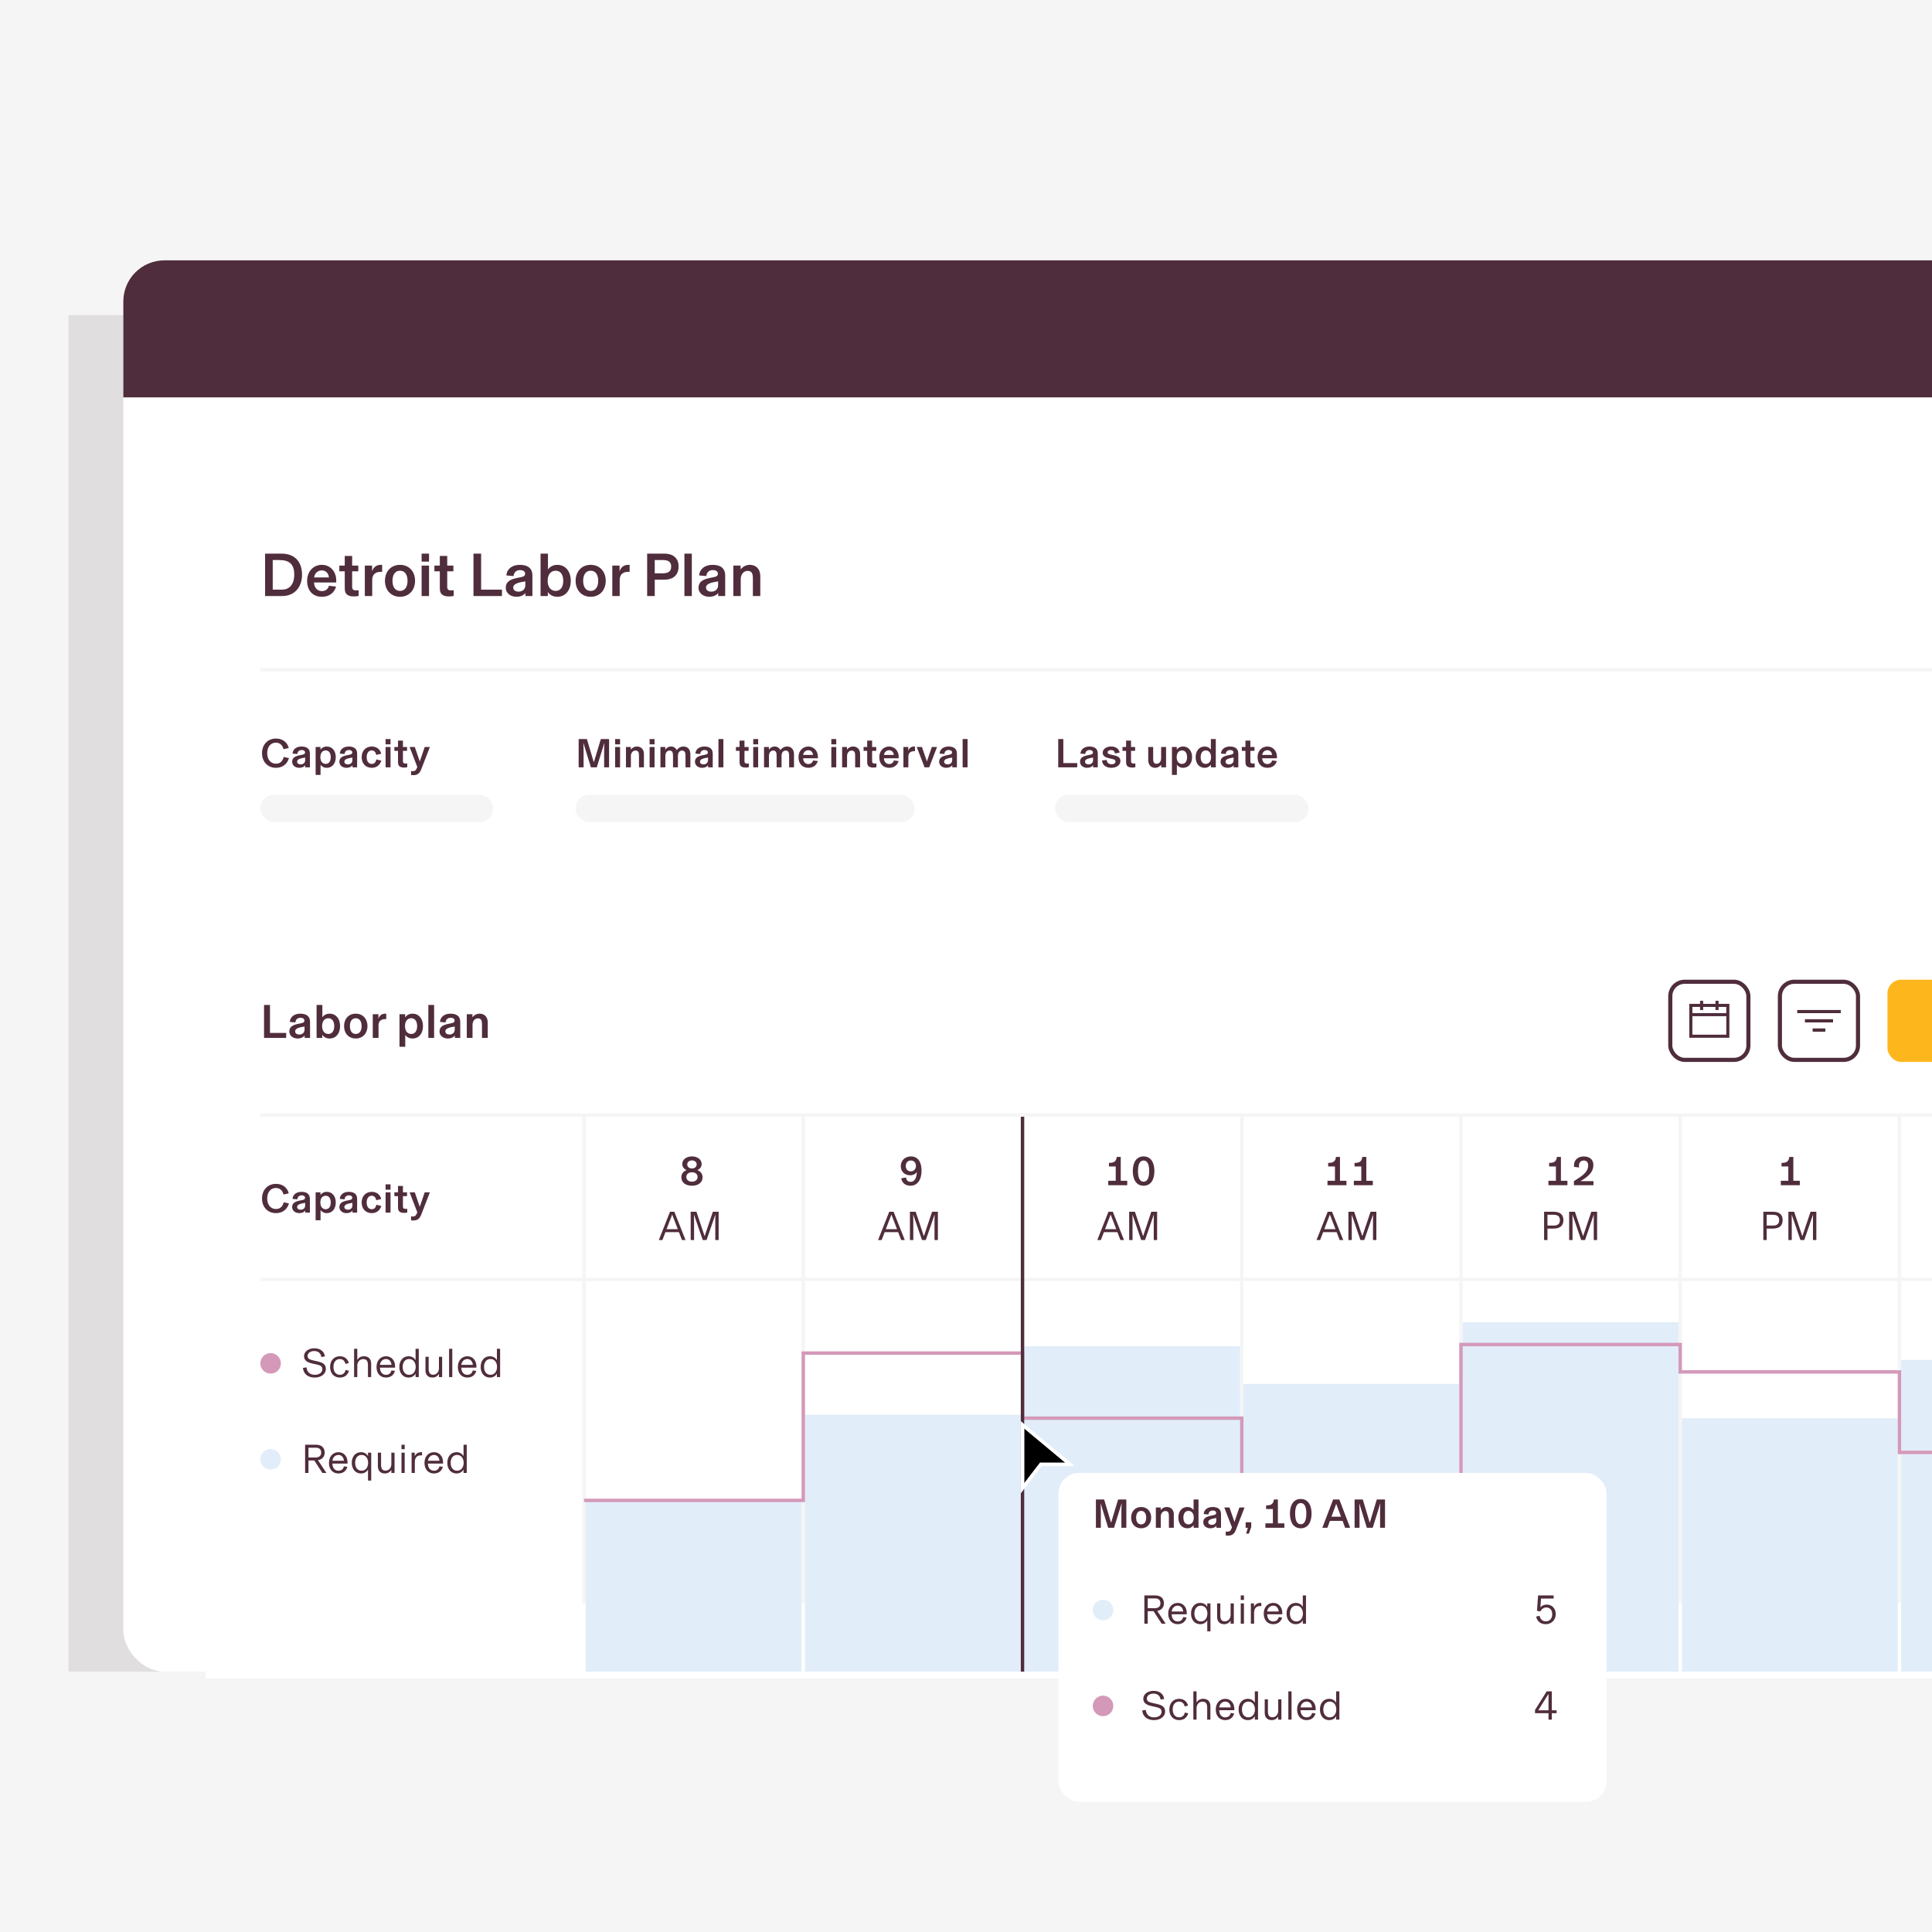 <?xml version="1.0" encoding="utf-8"?>
<svg xmlns="http://www.w3.org/2000/svg" width="564" height="564" viewBox="0 0 564 564" fill="none">
<g clip-path="url(#clip0_3255_65492)">
<rect width="564" height="564" fill="#F5F5F5"/>
<g clip-path="url(#clip1_3255_65492)">
<g opacity="0.5" filter="url(#filter0_f_3255_65492)">
<rect x="20" y="92" width="544" height="396" fill="#28161D" fill-opacity="0.2"/>
</g>
<rect x="36" y="76" width="528" height="412" rx="12" fill="white"/>
<path d="M36 88C36 81.373 41.373 76 48 76H580V116H36V88Z" fill="#502D3C"/>
<g filter="url(#filter1_d_3255_65492)">
<rect x="60" y="140" width="520" height="116" rx="8" fill="white"/>
</g>
<g filter="url(#filter2_d_3255_65492)">
<path d="M60 280C60 275.582 63.582 272 68 272H563C567.418 272 571 275.582 571 280V488H60V280Z" fill="white"/>
</g>
<rect x="551" y="286" width="24" height="24" rx="4" fill="#FDB71C"/>
<rect x="487.6" y="286.6" width="22.8" height="22.8" rx="4.2" stroke="#502D3C" stroke-width="1.2"/>
<path fill-rule="evenodd" clip-rule="evenodd" d="M497.198 293.05H500.798V292.15H501.698V293.05H504.848V302.95H493.148V293.05H496.298V292.15H497.198V293.05ZM496.298 293.95V294.85H497.198V293.95H500.798V294.85H501.698V293.95H503.948V295.75H494.048V293.95H496.298ZM494.048 296.65V302.05H503.948V296.65H494.048Z" fill="#502D3C"/>
<rect x="519.6" y="286.6" width="22.8" height="22.8" rx="4.2" stroke="#502D3C" stroke-width="1.2"/>
<path d="M537.303 295.75H524.703V294.85H537.303V295.75Z" fill="black"/>
<path d="M535.053 298.45H526.953V297.55H535.053V298.45Z" fill="black"/>
<path d="M529.203 301.15H532.803V300.25H529.203V301.15Z" fill="black"/>
<path d="M537.303 295.75H524.703V294.85H537.303V295.75Z" fill="#502D3C"/>
<path d="M535.053 298.45H526.953V297.55H535.053V298.45Z" fill="#502D3C"/>
<path d="M529.203 301.15H532.803V300.25H529.203V301.15Z" fill="#502D3C"/>
<path d="M201.999 346.144C200.199 346.144 198.903 345.232 198.903 343.72C198.903 342.4 199.755 341.848 200.403 341.596V341.584C199.947 341.38 199.167 340.816 199.167 339.844C199.167 338.452 200.427 337.588 201.999 337.588C203.559 337.588 204.831 338.452 204.831 339.844C204.831 340.816 204.051 341.38 203.595 341.584V341.596C204.243 341.848 205.095 342.4 205.095 343.72C205.095 345.232 203.811 346.144 201.999 346.144ZM201.999 341.104C202.827 341.104 203.379 340.6 203.379 339.904C203.379 339.268 202.827 338.752 201.999 338.752C201.183 338.752 200.619 339.268 200.619 339.904C200.619 340.6 201.183 341.104 201.999 341.104ZM201.999 344.968C202.947 344.968 203.643 344.428 203.643 343.588C203.643 342.808 203.055 342.22 201.999 342.22C200.943 342.22 200.355 342.808 200.355 343.588C200.355 344.428 201.051 344.968 201.999 344.968Z" fill="#502D3C"/>
<path d="M265.795 346.144C264.283 346.144 263.311 345.292 263.095 343.972L264.499 343.744C264.595 344.548 265.039 345.004 265.831 345.004C267.079 345.004 267.595 343.732 267.631 342.184L267.619 342.172C267.307 342.628 266.707 343.096 265.711 343.096C264.055 343.096 262.963 341.98 262.963 340.444C262.963 338.728 264.259 337.588 265.927 337.588C268.051 337.588 269.023 339.34 269.023 341.728C269.023 344.608 267.691 346.144 265.795 346.144ZM265.903 341.956C266.731 341.956 267.391 341.272 267.391 340.408C267.391 339.448 266.815 338.776 265.903 338.776C264.991 338.776 264.415 339.436 264.415 340.408C264.415 341.356 265.015 341.956 265.903 341.956Z" fill="#502D3C"/>
<path d="M327.174 337.744V344.704H329.07V346H323.526V344.704H325.71V340.516H323.73V339.472H323.85C325.206 339.472 325.83 339.016 325.986 337.84L325.998 337.744H327.174ZM333.845 346.144C331.637 346.144 330.689 344.224 330.689 341.86C330.689 339.508 331.637 337.588 333.845 337.588C336.053 337.588 337.001 339.508 337.001 341.86C337.001 344.224 336.053 346.144 333.845 346.144ZM333.845 344.968C335.021 344.968 335.477 343.696 335.477 341.86C335.477 340.024 335.021 338.776 333.845 338.776C332.669 338.776 332.213 340.024 332.213 341.86C332.213 343.696 332.669 344.968 333.845 344.968Z" fill="#502D3C"/>
<path d="M391.174 337.744V344.704H393.07V346H387.526V344.704H389.71V340.516H387.73V339.472H387.85C389.206 339.472 389.83 339.016 389.986 337.84L389.998 337.744H391.174ZM398.865 337.744V344.704H400.761V346H395.217V344.704H397.401V340.516H395.421V339.472H395.541C396.897 339.472 397.521 339.016 397.677 337.84L397.689 337.744H398.865Z" fill="#502D3C"/>
<path d="M455.674 337.744V344.704H457.57V346H452.026V344.704H454.21V340.516H452.23V339.472H452.35C453.706 339.472 454.33 339.016 454.486 337.84L454.498 337.744H455.674ZM465.177 346H459.465V344.8L460.665 344.032C462.381 342.928 463.629 341.848 463.629 340.192C463.629 339.304 463.185 338.788 462.321 338.788C461.505 338.788 460.929 339.328 460.929 340.336C460.929 340.516 460.941 340.672 460.965 340.828L459.513 340.636C459.501 340.492 459.489 340.348 459.489 340.18C459.489 338.572 460.713 337.6 462.333 337.6C464.037 337.6 465.153 338.476 465.153 340.108C465.153 342.064 463.761 343.312 462.141 344.332L461.397 344.8V344.812H465.177V346Z" fill="#502D3C"/>
<path d="M523.519 337.744V344.704H525.415V346H519.871V344.704H522.055V340.516H520.075V339.472H520.195C521.551 339.472 522.175 339.016 522.331 337.84L522.343 337.744H523.519Z" fill="#502D3C"/>
<path d="M200.127 362H199.083L198.195 359.696H194.259L193.371 362H192.327L195.591 353.744H196.863L200.127 362ZM197.871 358.832L196.227 354.572L194.583 358.832H197.871ZM205.7 360.872L208.1 353.744H209.792V362H208.808V356.3C208.808 355.556 208.832 354.728 208.832 354.608L208.82 354.596L206.264 362H205.148L202.604 354.596L202.592 354.608C202.592 354.728 202.616 355.556 202.616 356.3V362H201.632V353.744H203.312L205.7 360.872Z" fill="#502D3C"/>
<path d="M264.127 362H263.083L262.195 359.696H258.259L257.371 362H256.327L259.591 353.744H260.863L264.127 362ZM261.871 358.832L260.227 354.572L258.583 358.832H261.871ZM269.7 360.872L272.1 353.744H273.792V362H272.808V356.3C272.808 355.556 272.832 354.728 272.832 354.608L272.82 354.596L270.264 362H269.148L266.604 354.596L266.592 354.608C266.592 354.728 266.616 355.556 266.616 356.3V362H265.632V353.744H267.312L269.7 360.872Z" fill="#502D3C"/>
<path d="M328.127 362H327.083L326.195 359.696H322.259L321.371 362H320.327L323.591 353.744H324.863L328.127 362ZM325.871 358.832L324.227 354.572L322.583 358.832H325.871ZM333.7 360.872L336.1 353.744H337.792V362H336.808V356.3C336.808 355.556 336.832 354.728 336.832 354.608L336.82 354.596L334.264 362H333.148L330.604 354.596L330.592 354.608C330.592 354.728 330.616 355.556 330.616 356.3V362H329.632V353.744H331.312L333.7 360.872Z" fill="#502D3C"/>
<path d="M392.127 362H391.083L390.195 359.696H386.259L385.371 362H384.327L387.591 353.744H388.863L392.127 362ZM389.871 358.832L388.227 354.572L386.583 358.832H389.871ZM397.7 360.872L400.1 353.744H401.792V362H400.808V356.3C400.808 355.556 400.832 354.728 400.832 354.608L400.82 354.596L398.264 362H397.148L394.604 354.596L394.592 354.608C394.592 354.728 394.616 355.556 394.616 356.3V362H393.632V353.744H395.312L397.7 360.872Z" fill="#502D3C"/>
<path d="M450.759 353.744H453.579C455.307 353.744 456.399 354.488 456.399 356.156C456.399 357.98 455.223 358.652 453.519 358.652H451.743V362H450.759V353.744ZM451.743 357.776H453.567C454.839 357.776 455.379 357.212 455.379 356.18C455.379 355.112 454.779 354.62 453.483 354.62H451.743V357.776ZM462.144 360.872L464.544 353.744H466.236V362H465.252V356.3C465.252 355.556 465.276 354.728 465.276 354.608L465.264 354.596L462.708 362H461.592L459.048 354.596L459.036 354.608C459.036 354.728 459.06 355.556 459.06 356.3V362H458.076V353.744H459.756L462.144 360.872Z" fill="#502D3C"/>
<path d="M514.759 353.744H517.579C519.307 353.744 520.399 354.488 520.399 356.156C520.399 357.98 519.223 358.652 517.519 358.652H515.743V362H514.759V353.744ZM515.743 357.776H517.567C518.839 357.776 519.379 357.212 519.379 356.18C519.379 355.112 518.779 354.62 517.483 354.62H515.743V357.776ZM526.144 360.872L528.544 353.744H530.236V362H529.252V356.3C529.252 355.556 529.276 354.728 529.276 354.608L529.264 354.596L526.708 362H525.592L523.048 354.596L523.036 354.608C523.036 354.728 523.06 355.556 523.06 356.3V362H522.076V353.744H523.756L526.144 360.872Z" fill="#502D3C"/>
<line x1="76" y1="195.5" x2="577" y2="195.5" stroke="#F5F5F5"/>
<path d="M82.354 174H77.386V161.616H82.156C86.116 161.616 88.168 164.046 88.168 167.772C88.168 171.372 86.026 174 82.354 174ZM79.618 172.128H82.282C84.82 172.128 85.9 170.22 85.9 167.772C85.9 164.694 84.496 163.488 81.49 163.488H79.618V172.128ZM98.154 169.41V170.04H91.674C91.746 171.552 92.61 172.56 93.978 172.56C95.094 172.56 95.814 171.894 96.03 170.994L98.1 171.246C97.704 172.722 96.444 174.216 93.96 174.216C91.35 174.216 89.658 172.434 89.658 169.572C89.658 166.8 91.494 164.892 93.978 164.892C96.372 164.892 98.154 166.818 98.154 169.41ZM91.71 168.564H96.012C95.94 167.484 95.202 166.512 93.96 166.512C92.682 166.512 91.836 167.448 91.71 168.564ZM103.27 174.108C102.046 174.108 101.164 173.748 100.822 172.884C100.678 172.524 100.642 172.074 100.642 171.552V166.782H99.058V165.108H100.642V162.3H102.802V165.108H104.602V166.782H102.802V171.372C102.802 172.11 103.234 172.362 103.936 172.362C104.242 172.362 104.422 172.344 104.692 172.308V173.964C104.188 174.072 103.756 174.108 103.27 174.108ZM111.126 164.892C111.27 164.892 111.396 164.892 111.558 164.91V166.944C111.378 166.926 111.306 166.926 111.18 166.926C109.596 166.926 108.66 167.718 108.66 169.284V174H106.5V165.108H108.624V166.818C108.912 165.774 109.758 164.892 111.126 164.892ZM116.773 174.216C114.181 174.216 112.381 172.326 112.381 169.554C112.381 166.782 114.181 164.892 116.773 164.892C119.365 164.892 121.165 166.782 121.165 169.554C121.165 172.326 119.365 174.216 116.773 174.216ZM116.773 172.506C118.285 172.506 118.969 171.21 118.969 169.554C118.969 167.898 118.285 166.602 116.773 166.602C115.261 166.602 114.577 167.898 114.577 169.554C114.577 171.21 115.261 172.506 116.773 172.506ZM125.244 163.956H123.084V161.616H125.244V163.956ZM125.244 174H123.084V165.108H125.244V174ZM131.024 174.108C129.8 174.108 128.918 173.748 128.576 172.884C128.432 172.524 128.396 172.074 128.396 171.552V166.782H126.812V165.108H128.396V162.3H130.556V165.108H132.356V166.782H130.556V171.372C130.556 172.11 130.988 172.362 131.69 172.362C131.996 172.362 132.176 172.344 132.446 172.308V173.964C131.942 174.072 131.51 174.108 131.024 174.108ZM146.536 174H138.22V161.616H140.452V172.128H146.536V174ZM150.777 174.216C149.121 174.216 147.645 173.244 147.645 171.552C147.645 169.896 148.851 169.158 150.831 168.744L152.055 168.492C152.847 168.33 153.297 168.132 153.297 167.448C153.297 166.872 152.775 166.422 151.821 166.422C150.705 166.422 149.985 167.124 149.931 168.168L147.825 167.988C147.933 166.17 149.427 164.892 151.749 164.892C154.035 164.892 155.421 165.864 155.421 167.988V174H153.387V173.118H153.369C152.955 173.712 152.019 174.216 150.777 174.216ZM151.371 172.722C152.505 172.722 153.351 172.02 153.351 170.868V169.716C152.289 169.878 151.461 170.058 150.903 170.292C150.255 170.562 149.823 170.922 149.823 171.516C149.823 172.29 150.489 172.722 151.371 172.722ZM162.681 174.216C161.241 174.216 160.359 173.46 159.927 172.83V174H157.803V161.616H159.963V166.224C160.413 165.612 161.295 164.892 162.681 164.892C165.111 164.892 166.623 166.836 166.623 169.554C166.623 172.272 165.111 174.216 162.681 174.216ZM162.213 172.506C163.653 172.506 164.427 171.318 164.427 169.554C164.427 167.79 163.653 166.602 162.213 166.602C160.809 166.602 159.873 167.718 159.873 169.554C159.873 171.39 160.809 172.506 162.213 172.506ZM172.435 174.216C169.843 174.216 168.043 172.326 168.043 169.554C168.043 166.782 169.843 164.892 172.435 164.892C175.027 164.892 176.827 166.782 176.827 169.554C176.827 172.326 175.027 174.216 172.435 174.216ZM172.435 172.506C173.947 172.506 174.631 171.21 174.631 169.554C174.631 167.898 173.947 166.602 172.435 166.602C170.923 166.602 170.239 167.898 170.239 169.554C170.239 171.21 170.923 172.506 172.435 172.506ZM183.372 164.892C183.516 164.892 183.642 164.892 183.804 164.91V166.944C183.624 166.926 183.552 166.926 183.426 166.926C181.842 166.926 180.906 167.718 180.906 169.284V174H178.746V165.108H180.87V166.818C181.158 165.774 182.004 164.892 183.372 164.892ZM188.921 161.616H193.961C196.355 161.616 198.101 162.84 198.101 165.324C198.101 168.006 196.427 169.23 193.835 169.23H191.135V174H188.921V161.616ZM191.135 167.358H193.529C195.005 167.358 195.941 166.854 195.941 165.378C195.941 163.812 194.789 163.488 193.439 163.488H191.135V167.358ZM201.959 174H199.799V161.616H201.959V174ZM207.055 174.216C205.399 174.216 203.923 173.244 203.923 171.552C203.923 169.896 205.129 169.158 207.109 168.744L208.333 168.492C209.125 168.33 209.575 168.132 209.575 167.448C209.575 166.872 209.053 166.422 208.099 166.422C206.983 166.422 206.263 167.124 206.209 168.168L204.103 167.988C204.211 166.17 205.705 164.892 208.027 164.892C210.313 164.892 211.699 165.864 211.699 167.988V174H209.665V173.118H209.647C209.233 173.712 208.297 174.216 207.055 174.216ZM207.649 172.722C208.783 172.722 209.629 172.02 209.629 170.868V169.716C208.567 169.878 207.739 170.058 207.181 170.292C206.533 170.562 206.101 170.922 206.101 171.516C206.101 172.29 206.767 172.722 207.649 172.722ZM216.24 174H214.08V165.108H216.204V166.224H216.222C216.708 165.558 217.644 164.892 218.922 164.892C220.578 164.892 221.946 166.026 221.946 168.132V174H219.786V168.942C219.786 167.502 219.534 166.656 218.22 166.656C217.104 166.656 216.24 167.7 216.24 169.032V174Z" fill="#502D3C"/>
<path d="M80.56 224.144C78.16 224.144 76.492 222.392 76.492 219.872C76.492 217.388 78.124 215.6 80.572 215.6C82.78 215.6 83.968 216.98 84.292 218.372L82.744 218.708C82.588 217.796 81.892 216.8 80.536 216.8C78.952 216.8 78.004 218.108 78.004 219.872C78.004 221.636 78.952 222.944 80.56 222.944C81.928 222.944 82.588 222.008 82.804 220.976L84.352 221.312C83.908 222.896 82.624 224.144 80.56 224.144ZM87.371 224.144C86.267 224.144 85.283 223.496 85.283 222.368C85.283 221.264 86.087 220.772 87.407 220.496L88.223 220.328C88.751 220.22 89.051 220.088 89.051 219.632C89.051 219.248 88.703 218.948 88.067 218.948C87.323 218.948 86.843 219.416 86.807 220.112L85.403 219.992C85.475 218.78 86.471 217.928 88.019 217.928C89.543 217.928 90.467 218.576 90.467 219.992V224H89.111V223.412H89.099C88.823 223.808 88.199 224.144 87.371 224.144ZM87.767 223.148C88.523 223.148 89.087 222.68 89.087 221.912V221.144C88.379 221.252 87.827 221.372 87.455 221.528C87.023 221.708 86.735 221.948 86.735 222.344C86.735 222.86 87.179 223.148 87.767 223.148ZM93.578 226.22H92.138V218.072H93.554V218.852C93.842 218.432 94.43 217.928 95.39 217.928C97.01 217.928 98.018 219.224 98.018 221.036C98.018 222.848 97.01 224.144 95.39 224.144C94.466 224.144 93.878 223.664 93.578 223.256V226.22ZM95.078 223.004C96.038 223.004 96.554 222.212 96.554 221.036C96.554 219.86 96.038 219.068 95.078 219.068C94.142 219.068 93.518 219.812 93.518 221.036C93.518 222.26 94.142 223.004 95.078 223.004ZM101.16 224.144C100.056 224.144 99.072 223.496 99.072 222.368C99.072 221.264 99.876 220.772 101.196 220.496L102.012 220.328C102.54 220.22 102.84 220.088 102.84 219.632C102.84 219.248 102.492 218.948 101.856 218.948C101.112 218.948 100.632 219.416 100.596 220.112L99.192 219.992C99.264 218.78 100.26 217.928 101.808 217.928C103.332 217.928 104.256 218.576 104.256 219.992V224H102.9V223.412H102.888C102.612 223.808 101.988 224.144 101.16 224.144ZM101.556 223.148C102.312 223.148 102.876 222.68 102.876 221.912V221.144C102.168 221.252 101.616 221.372 101.244 221.528C100.812 221.708 100.524 221.948 100.524 222.344C100.524 222.86 100.968 223.148 101.556 223.148ZM108.531 224.144C106.791 224.144 105.579 222.92 105.579 221.048C105.579 219.152 106.815 217.928 108.519 217.928C110.079 217.928 110.979 218.852 111.291 220.028L109.827 220.376C109.719 219.62 109.251 219.068 108.507 219.068C107.619 219.068 107.043 219.812 107.043 221.036C107.043 222.308 107.643 223.004 108.531 223.004C109.251 223.004 109.719 222.536 109.851 221.696L111.315 222.044C110.955 223.208 110.067 224.144 108.531 224.144ZM114.004 217.304H112.564V215.744H114.004V217.304ZM114.004 224H112.564V218.072H114.004V224ZM117.94 224.072C117.124 224.072 116.536 223.832 116.308 223.256C116.212 223.016 116.188 222.716 116.188 222.368V219.188H115.132V218.072H116.188V216.2H117.628V218.072H118.828V219.188H117.628V222.248C117.628 222.74 117.916 222.908 118.384 222.908C118.588 222.908 118.708 222.896 118.888 222.872V223.976C118.552 224.048 118.264 224.072 117.94 224.072ZM122.541 222.296L123.981 218.072H125.493L122.973 224.576C122.469 225.872 121.785 226.292 120.597 226.292C120.333 226.292 120.165 226.268 119.997 226.244V225.092C120.225 225.116 120.345 225.128 120.573 225.128C121.185 225.128 121.413 224.816 121.629 224.336L121.821 223.904L119.577 218.072H121.089L122.541 222.296Z" fill="#502D3C"/>
<path d="M173.352 222.536L175.404 215.744H177.804V224H176.364V219.092C176.364 218.324 176.412 217.592 176.436 216.956H176.4L174.216 224H172.5L170.328 216.956H170.292C170.316 217.592 170.364 218.324 170.364 219.092V224H168.924V215.744H171.324L173.352 222.536ZM181.016 217.304H179.576V215.744H181.016V217.304ZM181.016 224H179.576V218.072H181.016V224ZM184.172 224H182.732V218.072H184.148V218.816H184.16C184.484 218.372 185.108 217.928 185.96 217.928C187.064 217.928 187.976 218.684 187.976 220.088V224H186.536V220.628C186.536 219.668 186.368 219.104 185.492 219.104C184.748 219.104 184.172 219.8 184.172 220.688V224ZM191.078 217.304H189.638V215.744H191.078V217.304ZM191.078 224H189.638V218.072H191.078V224ZM194.235 224H192.795V218.072H194.211V218.852L194.235 218.84C194.499 218.408 195.062 217.928 195.891 217.928C196.659 217.928 197.271 218.324 197.547 218.972C197.871 218.588 198.459 217.928 199.527 217.928C200.727 217.928 201.543 218.732 201.543 220.208V224H200.115V220.592C200.115 219.716 199.911 219.104 199.107 219.104C198.471 219.104 197.907 219.62 197.907 220.652V224H196.467V220.652C196.467 219.704 196.299 219.104 195.471 219.104C194.835 219.104 194.235 219.62 194.235 220.652V224ZM204.969 224.144C203.865 224.144 202.881 223.496 202.881 222.368C202.881 221.264 203.685 220.772 205.005 220.496L205.821 220.328C206.349 220.22 206.649 220.088 206.649 219.632C206.649 219.248 206.301 218.948 205.665 218.948C204.921 218.948 204.441 219.416 204.405 220.112L203.001 219.992C203.073 218.78 204.069 217.928 205.617 217.928C207.141 217.928 208.065 218.576 208.065 219.992V224H206.709V223.412H206.697C206.421 223.808 205.797 224.144 204.969 224.144ZM205.365 223.148C206.121 223.148 206.685 222.68 206.685 221.912V221.144C205.977 221.252 205.425 221.372 205.053 221.528C204.621 221.708 204.333 221.948 204.333 222.344C204.333 222.86 204.777 223.148 205.365 223.148ZM211.176 224H209.736V215.744H211.176V224ZM217.647 224.072C216.831 224.072 216.243 223.832 216.015 223.256C215.919 223.016 215.895 222.716 215.895 222.368V219.188H214.839V218.072H215.895V216.2H217.335V218.072H218.535V219.188H217.335V222.248C217.335 222.74 217.623 222.908 218.091 222.908C218.295 222.908 218.415 222.896 218.595 222.872V223.976C218.259 224.048 217.971 224.072 217.647 224.072ZM221.324 217.304H219.884V215.744H221.324V217.304ZM221.324 224H219.884V218.072H221.324V224ZM224.481 224H223.041V218.072H224.457V218.852L224.481 218.84C224.745 218.408 225.309 217.928 226.137 217.928C226.905 217.928 227.517 218.324 227.793 218.972C228.117 218.588 228.705 217.928 229.773 217.928C230.973 217.928 231.789 218.732 231.789 220.208V224H230.361V220.592C230.361 219.716 230.157 219.104 229.353 219.104C228.717 219.104 228.153 219.62 228.153 220.652V224H226.713V220.652C226.713 219.704 226.545 219.104 225.717 219.104C225.081 219.104 224.481 219.62 224.481 220.652V224ZM238.767 220.94V221.36H234.447C234.495 222.368 235.071 223.04 235.983 223.04C236.727 223.04 237.207 222.596 237.351 221.996L238.731 222.164C238.467 223.148 237.627 224.144 235.971 224.144C234.231 224.144 233.103 222.956 233.103 221.048C233.103 219.2 234.327 217.928 235.983 217.928C237.579 217.928 238.767 219.212 238.767 220.94ZM234.471 220.376H237.339C237.291 219.656 236.799 219.008 235.971 219.008C235.119 219.008 234.555 219.632 234.471 220.376ZM244.121 217.304H242.681V215.744H244.121V217.304ZM244.121 224H242.681V218.072H244.121V224ZM247.277 224H245.837V218.072H247.253V218.816H247.265C247.589 218.372 248.213 217.928 249.065 217.928C250.169 217.928 251.081 218.684 251.081 220.088V224H249.641V220.628C249.641 219.668 249.473 219.104 248.597 219.104C247.853 219.104 247.277 219.8 247.277 220.688V224ZM254.905 224.072C254.089 224.072 253.501 223.832 253.273 223.256C253.177 223.016 253.153 222.716 253.153 222.368V219.188H252.097V218.072H253.153V216.2H254.593V218.072H255.793V219.188H254.593V222.248C254.593 222.74 254.881 222.908 255.349 222.908C255.553 222.908 255.673 222.896 255.853 222.872V223.976C255.517 224.048 255.229 224.072 254.905 224.072ZM262.353 220.94V221.36H258.033C258.081 222.368 258.657 223.04 259.569 223.04C260.313 223.04 260.793 222.596 260.937 221.996L262.317 222.164C262.053 223.148 261.213 224.144 259.557 224.144C257.817 224.144 256.689 222.956 256.689 221.048C256.689 219.2 257.913 217.928 259.569 217.928C261.165 217.928 262.353 219.212 262.353 220.94ZM258.057 220.376H260.925C260.877 219.656 260.385 219.008 259.557 219.008C258.705 219.008 258.141 219.632 258.057 220.376ZM266.816 217.928C266.912 217.928 266.996 217.928 267.104 217.94V219.296C266.984 219.284 266.936 219.284 266.852 219.284C265.796 219.284 265.172 219.812 265.172 220.856V224H263.732V218.072H265.148V219.212C265.34 218.516 265.904 217.928 266.816 217.928ZM271.26 224H269.904L267.624 218.072H269.136L270.576 222.26H270.588L272.028 218.072H273.54L271.26 224ZM276.25 224.144C275.146 224.144 274.162 223.496 274.162 222.368C274.162 221.264 274.966 220.772 276.286 220.496L277.102 220.328C277.63 220.22 277.93 220.088 277.93 219.632C277.93 219.248 277.582 218.948 276.946 218.948C276.202 218.948 275.722 219.416 275.686 220.112L274.282 219.992C274.354 218.78 275.35 217.928 276.898 217.928C278.422 217.928 279.346 218.576 279.346 219.992V224H277.99V223.412H277.978C277.702 223.808 277.078 224.144 276.25 224.144ZM276.646 223.148C277.402 223.148 277.966 222.68 277.966 221.912V221.144C277.258 221.252 276.706 221.372 276.334 221.528C275.902 221.708 275.614 221.948 275.614 222.344C275.614 222.86 276.058 223.148 276.646 223.148ZM282.457 224H281.017V215.744H282.457V224Z" fill="#502D3C"/>
<path d="M314.468 224H308.924V215.744H310.412V222.752H314.468V224ZM317.379 224.144C316.275 224.144 315.291 223.496 315.291 222.368C315.291 221.264 316.095 220.772 317.415 220.496L318.231 220.328C318.759 220.22 319.059 220.088 319.059 219.632C319.059 219.248 318.711 218.948 318.075 218.948C317.331 218.948 316.851 219.416 316.815 220.112L315.411 219.992C315.483 218.78 316.479 217.928 318.027 217.928C319.551 217.928 320.475 218.576 320.475 219.992V224H319.119V223.412H319.107C318.831 223.808 318.207 224.144 317.379 224.144ZM317.775 223.148C318.531 223.148 319.095 222.68 319.095 221.912V221.144C318.387 221.252 317.835 221.372 317.463 221.528C317.031 221.708 316.743 221.948 316.743 222.344C316.743 222.86 317.187 223.148 317.775 223.148ZM324.438 224.144C322.962 224.144 321.834 223.4 321.69 222.032L323.058 221.828C323.166 222.692 323.706 223.112 324.522 223.112C325.218 223.112 325.638 222.8 325.638 222.296C325.638 221.9 325.41 221.72 324.594 221.54L323.694 221.336C322.626 221.096 321.906 220.676 321.906 219.716C321.906 218.684 322.974 217.928 324.39 217.928C325.722 217.928 326.694 218.6 326.838 219.716L325.47 219.956C325.434 219.404 325.062 218.96 324.366 218.96C323.742 218.96 323.346 219.248 323.346 219.656C323.346 220.052 323.73 220.16 324.366 220.304L325.266 220.508C326.454 220.772 327.078 221.192 327.078 222.176C327.078 223.364 325.89 224.144 324.438 224.144ZM330.487 224.072C329.671 224.072 329.083 223.832 328.855 223.256C328.759 223.016 328.735 222.716 328.735 222.368V219.188H327.679V218.072H328.735V216.2H330.175V218.072H331.375V219.188H330.175V222.248C330.175 222.74 330.463 222.908 330.931 222.908C331.135 222.908 331.255 222.896 331.435 222.872V223.976C331.099 224.048 330.811 224.072 330.487 224.072ZM337.203 224.144C336.111 224.144 335.199 223.4 335.199 221.864V218.072H336.639V221.444C336.639 222.404 336.795 222.968 337.671 222.968C338.403 222.968 338.967 222.272 338.967 221.384V218.072H340.407V224H338.991V223.256H338.979C338.667 223.64 338.043 224.144 337.203 224.144ZM343.559 226.22H342.119V218.072H343.535V218.852C343.823 218.432 344.411 217.928 345.371 217.928C346.991 217.928 347.999 219.224 347.999 221.036C347.999 222.848 346.991 224.144 345.371 224.144C344.447 224.144 343.859 223.664 343.559 223.256V226.22ZM345.059 223.004C346.019 223.004 346.535 222.212 346.535 221.036C346.535 219.86 346.019 219.068 345.059 219.068C344.123 219.068 343.499 219.812 343.499 221.036C343.499 222.26 344.123 223.004 345.059 223.004ZM351.669 224.144C350.049 224.144 349.041 222.848 349.041 221.036C349.041 219.224 350.049 217.928 351.669 217.928C352.593 217.928 353.181 218.408 353.481 218.816V215.744H354.921V224H353.505V223.22C353.217 223.64 352.629 224.144 351.669 224.144ZM351.981 223.004C352.917 223.004 353.541 222.26 353.541 221.036C353.541 219.812 352.917 219.068 351.981 219.068C351.021 219.068 350.505 219.86 350.505 221.036C350.505 222.212 351.021 223.004 351.981 223.004ZM358.398 224.144C357.294 224.144 356.31 223.496 356.31 222.368C356.31 221.264 357.114 220.772 358.434 220.496L359.25 220.328C359.778 220.22 360.078 220.088 360.078 219.632C360.078 219.248 359.73 218.948 359.094 218.948C358.35 218.948 357.87 219.416 357.834 220.112L356.43 219.992C356.502 218.78 357.498 217.928 359.046 217.928C360.57 217.928 361.494 218.576 361.494 219.992V224H360.138V223.412H360.126C359.85 223.808 359.226 224.144 358.398 224.144ZM358.794 223.148C359.55 223.148 360.114 222.68 360.114 221.912V221.144C359.406 221.252 358.854 221.372 358.482 221.528C358.05 221.708 357.762 221.948 357.762 222.344C357.762 222.86 358.206 223.148 358.794 223.148ZM365.327 224.072C364.511 224.072 363.923 223.832 363.695 223.256C363.599 223.016 363.575 222.716 363.575 222.368V219.188H362.519V218.072H363.575V216.2H365.015V218.072H366.215V219.188H365.015V222.248C365.015 222.74 365.303 222.908 365.771 222.908C365.975 222.908 366.095 222.896 366.275 222.872V223.976C365.939 224.048 365.651 224.072 365.327 224.072ZM372.775 220.94V221.36H368.455C368.503 222.368 369.079 223.04 369.991 223.04C370.735 223.04 371.215 222.596 371.359 221.996L372.739 222.164C372.475 223.148 371.635 224.144 369.979 224.144C368.239 224.144 367.111 222.956 367.111 221.048C367.111 219.2 368.335 217.928 369.991 217.928C371.587 217.928 372.775 219.212 372.775 220.94ZM368.479 220.376H371.347C371.299 219.656 370.807 219.008 369.979 219.008C369.127 219.008 368.563 219.632 368.479 220.376Z" fill="#502D3C"/>
<rect x="76" y="232" width="68" height="8" rx="4" fill="#F5F5F5"/>
<rect x="168" y="232" width="99" height="8" rx="4" fill="#F5F5F5"/>
<rect x="308" y="232" width="74" height="8" rx="4" fill="#F5F5F5"/>
<line x1="170.5" y1="326" x2="170.5" y2="468" stroke="#F5F5F5"/>
<line x1="234.5" y1="326" x2="234.5" y2="468" stroke="#F5F5F5"/>
<line x1="362.5" y1="326" x2="362.5" y2="468" stroke="#F5F5F5"/>
<line x1="426.5" y1="326" x2="426.5" y2="468" stroke="#F5F5F5"/>
<line x1="490.5" y1="326" x2="490.5" y2="468" stroke="#F5F5F5"/>
<line x1="554.5" y1="326" x2="554.5" y2="468" stroke="#F5F5F5"/>
<path d="M83.546 303H77.078V293.368H78.814V301.544H83.546V303ZM86.9 303.168C85.612 303.168 84.464 302.412 84.464 301.096C84.464 299.808 85.402 299.234 86.942 298.912L87.894 298.716C88.51 298.59 88.86 298.436 88.86 297.904C88.86 297.456 88.454 297.106 87.712 297.106C86.844 297.106 86.284 297.652 86.242 298.464L84.604 298.324C84.688 296.91 85.85 295.916 87.656 295.916C89.434 295.916 90.512 296.672 90.512 298.324V303H88.93V302.314H88.916C88.594 302.776 87.866 303.168 86.9 303.168ZM87.362 302.006C88.244 302.006 88.902 301.46 88.902 300.564V299.668C88.076 299.794 87.432 299.934 86.998 300.116C86.494 300.326 86.158 300.606 86.158 301.068C86.158 301.67 86.676 302.006 87.362 302.006ZM96.214 303.168C95.094 303.168 94.408 302.58 94.072 302.09V303H92.42V293.368H94.1V296.952C94.45 296.476 95.136 295.916 96.214 295.916C98.104 295.916 99.28 297.428 99.28 299.542C99.28 301.656 98.104 303.168 96.214 303.168ZM95.85 301.838C96.97 301.838 97.572 300.914 97.572 299.542C97.572 298.17 96.97 297.246 95.85 297.246C94.758 297.246 94.03 298.114 94.03 299.542C94.03 300.97 94.758 301.838 95.85 301.838ZM103.856 303.168C101.84 303.168 100.44 301.698 100.44 299.542C100.44 297.386 101.84 295.916 103.856 295.916C105.872 295.916 107.272 297.386 107.272 299.542C107.272 301.698 105.872 303.168 103.856 303.168ZM103.856 301.838C105.032 301.838 105.564 300.83 105.564 299.542C105.564 298.254 105.032 297.246 103.856 297.246C102.68 297.246 102.148 298.254 102.148 299.542C102.148 300.83 102.68 301.838 103.856 301.838ZM112.419 295.916C112.531 295.916 112.629 295.916 112.755 295.93V297.512C112.615 297.498 112.559 297.498 112.461 297.498C111.229 297.498 110.501 298.114 110.501 299.332V303H108.821V296.084H110.473V297.414C110.697 296.602 111.355 295.916 112.419 295.916ZM118.302 305.59H116.622V296.084H118.274V296.994C118.61 296.504 119.296 295.916 120.416 295.916C122.306 295.916 123.482 297.428 123.482 299.542C123.482 301.656 122.306 303.168 120.416 303.168C119.338 303.168 118.652 302.608 118.302 302.132V305.59ZM120.052 301.838C121.172 301.838 121.774 300.914 121.774 299.542C121.774 298.17 121.172 297.246 120.052 297.246C118.96 297.246 118.232 298.114 118.232 299.542C118.232 300.97 118.96 301.838 120.052 301.838ZM126.727 303H125.047V293.368H126.727V303ZM130.746 303.168C129.458 303.168 128.31 302.412 128.31 301.096C128.31 299.808 129.248 299.234 130.788 298.912L131.74 298.716C132.356 298.59 132.706 298.436 132.706 297.904C132.706 297.456 132.3 297.106 131.558 297.106C130.69 297.106 130.13 297.652 130.088 298.464L128.45 298.324C128.534 296.91 129.696 295.916 131.502 295.916C133.28 295.916 134.358 296.672 134.358 298.324V303H132.776V302.314H132.762C132.44 302.776 131.712 303.168 130.746 303.168ZM131.208 302.006C132.09 302.006 132.748 301.46 132.748 300.564V299.668C131.922 299.794 131.278 299.934 130.844 300.116C130.34 300.326 130.004 300.606 130.004 301.068C130.004 301.67 130.522 302.006 131.208 302.006ZM137.946 303H136.266V296.084H137.918V296.952H137.932C138.31 296.434 139.038 295.916 140.032 295.916C141.32 295.916 142.384 296.798 142.384 298.436V303H140.704V299.066C140.704 297.946 140.508 297.288 139.486 297.288C138.618 297.288 137.946 298.1 137.946 299.136V303Z" fill="#502D3C"/>
<line x1="76" y1="325.5" x2="569" y2="325.5" stroke="#F5F5F5"/>
<line x1="76" y1="373.5" x2="569" y2="373.5" stroke="#F5F5F5"/>
<path d="M80.56 354.144C78.16 354.144 76.492 352.392 76.492 349.872C76.492 347.388 78.124 345.6 80.572 345.6C82.78 345.6 83.968 346.98 84.292 348.372L82.744 348.708C82.588 347.796 81.892 346.8 80.536 346.8C78.952 346.8 78.004 348.108 78.004 349.872C78.004 351.636 78.952 352.944 80.56 352.944C81.928 352.944 82.588 352.008 82.804 350.976L84.352 351.312C83.908 352.896 82.624 354.144 80.56 354.144ZM87.371 354.144C86.267 354.144 85.283 353.496 85.283 352.368C85.283 351.264 86.087 350.772 87.407 350.496L88.223 350.328C88.751 350.22 89.051 350.088 89.051 349.632C89.051 349.248 88.703 348.948 88.067 348.948C87.323 348.948 86.843 349.416 86.807 350.112L85.403 349.992C85.475 348.78 86.471 347.928 88.019 347.928C89.543 347.928 90.467 348.576 90.467 349.992V354H89.111V353.412H89.099C88.823 353.808 88.199 354.144 87.371 354.144ZM87.767 353.148C88.523 353.148 89.087 352.68 89.087 351.912V351.144C88.379 351.252 87.827 351.372 87.455 351.528C87.023 351.708 86.735 351.948 86.735 352.344C86.735 352.86 87.179 353.148 87.767 353.148ZM93.578 356.22H92.138V348.072H93.554V348.852C93.842 348.432 94.43 347.928 95.39 347.928C97.01 347.928 98.018 349.224 98.018 351.036C98.018 352.848 97.01 354.144 95.39 354.144C94.466 354.144 93.878 353.664 93.578 353.256V356.22ZM95.078 353.004C96.038 353.004 96.554 352.212 96.554 351.036C96.554 349.86 96.038 349.068 95.078 349.068C94.142 349.068 93.518 349.812 93.518 351.036C93.518 352.26 94.142 353.004 95.078 353.004ZM101.16 354.144C100.056 354.144 99.072 353.496 99.072 352.368C99.072 351.264 99.876 350.772 101.196 350.496L102.012 350.328C102.54 350.22 102.84 350.088 102.84 349.632C102.84 349.248 102.492 348.948 101.856 348.948C101.112 348.948 100.632 349.416 100.596 350.112L99.192 349.992C99.264 348.78 100.26 347.928 101.808 347.928C103.332 347.928 104.256 348.576 104.256 349.992V354H102.9V353.412H102.888C102.612 353.808 101.988 354.144 101.16 354.144ZM101.556 353.148C102.312 353.148 102.876 352.68 102.876 351.912V351.144C102.168 351.252 101.616 351.372 101.244 351.528C100.812 351.708 100.524 351.948 100.524 352.344C100.524 352.86 100.968 353.148 101.556 353.148ZM108.531 354.144C106.791 354.144 105.579 352.92 105.579 351.048C105.579 349.152 106.815 347.928 108.519 347.928C110.079 347.928 110.979 348.852 111.291 350.028L109.827 350.376C109.719 349.62 109.251 349.068 108.507 349.068C107.619 349.068 107.043 349.812 107.043 351.036C107.043 352.308 107.643 353.004 108.531 353.004C109.251 353.004 109.719 352.536 109.851 351.696L111.315 352.044C110.955 353.208 110.067 354.144 108.531 354.144ZM114.004 347.304H112.564V345.744H114.004V347.304ZM114.004 354H112.564V348.072H114.004V354ZM117.94 354.072C117.124 354.072 116.536 353.832 116.308 353.256C116.212 353.016 116.188 352.716 116.188 352.368V349.188H115.132V348.072H116.188V346.2H117.628V348.072H118.828V349.188H117.628V352.248C117.628 352.74 117.916 352.908 118.384 352.908C118.588 352.908 118.708 352.896 118.888 352.872V353.976C118.552 354.048 118.264 354.072 117.94 354.072ZM122.541 352.296L123.981 348.072H125.493L122.973 354.576C122.469 355.872 121.785 356.292 120.597 356.292C120.333 356.292 120.165 356.268 119.997 356.244V355.092C120.225 355.116 120.345 355.128 120.573 355.128C121.185 355.128 121.413 354.816 121.629 354.336L121.821 353.904L119.577 348.072H121.089L122.541 352.296Z" fill="#502D3C"/>
<rect x="171" y="438" width="63" height="50" fill="#E2EDFA"/>
<rect x="235" y="413" width="63" height="75" fill="#E2EDFA"/>
<rect x="299" y="393" width="63" height="95" fill="#E2EDFA"/>
<rect x="363" y="404" width="63" height="84" fill="#E2EDFA"/>
<rect x="427" y="386" width="63" height="102" fill="#E2EDFA"/>
<rect x="491" y="414" width="63" height="74" fill="#E2EDFA"/>
<rect x="555" y="397" width="63" height="91" fill="#E2EDFA"/>
</g>
<path d="M170.5 438H234.5V395H298.5V414H362.5V434H426.5V392.5H490.5V400.5H554.5V424H564" stroke="#D499B9"/>
<circle cx="79" cy="426" r="3" fill="#E2EDFA"/>
<circle cx="79" cy="398" r="3" fill="#D499B9"/>
<path d="M95.296 430H94.12L91.756 426.352H90.052V430H89.068V421.744H92.212C93.712 421.744 94.78 422.464 94.78 424.06C94.78 425.284 94.012 426.052 92.836 426.28L95.296 430ZM92.2 422.62H90.052V425.476H92.08C93.148 425.476 93.76 424.984 93.76 424.06C93.76 423.136 93.244 422.62 92.2 422.62ZM101.455 426.904V427.252H97.027C97.075 428.704 97.879 429.34 98.791 429.34C99.655 429.34 100.195 428.896 100.399 428.056L101.407 428.212C101.119 429.172 100.387 430.144 98.779 430.144C97.255 430.144 96.031 429.064 96.031 427.048C96.031 425.068 97.303 423.928 98.827 423.928C100.327 423.928 101.455 425.104 101.455 426.904ZM97.039 426.436H100.399C100.363 425.512 99.739 424.732 98.827 424.732C97.879 424.732 97.159 425.416 97.039 426.436ZM108.367 432.22H107.431V429.004C107.131 429.532 106.495 430.144 105.379 430.144C103.795 430.144 102.691 428.896 102.691 427.036C102.691 425.176 103.795 423.928 105.379 423.928C106.495 423.928 107.131 424.54 107.431 425.068V424.072H108.367V432.22ZM105.559 429.34C106.819 429.34 107.467 428.26 107.467 427.036C107.467 425.812 106.819 424.732 105.559 424.732C104.287 424.732 103.675 425.776 103.675 427.036C103.675 428.296 104.287 429.34 105.559 429.34ZM112.372 430.144C110.98 430.144 110.308 429.28 110.308 427.972V424.072H111.244V427.516C111.244 428.632 111.508 429.316 112.576 429.316C113.596 429.316 114.244 428.428 114.244 427.444V424.072H115.18V430H114.244V429.112H114.232C113.836 429.736 113.2 430.144 112.372 430.144ZM118.14 423.064H117.204V421.744H118.14V423.064ZM118.14 430H117.204V424.072H118.14V430ZM122.873 423.928C123.029 423.928 123.137 423.94 123.209 423.952V424.876C123.125 424.864 123.005 424.852 122.813 424.852C121.793 424.852 121.097 425.524 121.097 426.736V430H120.161V424.072H121.073V425.116C121.313 424.528 121.949 423.928 122.873 423.928ZM129.342 426.904V427.252H124.914C124.962 428.704 125.766 429.34 126.678 429.34C127.542 429.34 128.082 428.896 128.286 428.056L129.294 428.212C129.006 429.172 128.274 430.144 126.666 430.144C125.142 430.144 123.918 429.064 123.918 427.048C123.918 425.068 125.19 423.928 126.714 423.928C128.214 423.928 129.342 425.104 129.342 426.904ZM124.926 426.436H128.286C128.25 425.512 127.626 424.732 126.714 424.732C125.766 424.732 125.046 425.416 124.926 426.436ZM133.266 430.144C131.682 430.144 130.578 428.896 130.578 427.036C130.578 425.176 131.682 423.928 133.266 423.928C134.382 423.928 135.018 424.54 135.318 425.068V421.744H136.254V430H135.318V429.004C135.018 429.532 134.382 430.144 133.266 430.144ZM133.446 429.34C134.706 429.34 135.354 428.26 135.354 427.036C135.354 425.812 134.706 424.732 133.446 424.732C132.174 424.732 131.562 425.776 131.562 427.036C131.562 428.296 132.174 429.34 133.446 429.34Z" fill="#502D3C"/>
<path d="M91.876 402.144C90.076 402.144 88.636 401.244 88.432 399.336L89.476 399.168C89.632 400.632 90.58 401.34 91.912 401.34C93.136 401.34 94.096 400.716 94.096 399.732C94.096 398.868 93.592 398.58 92.38 398.316L91.192 398.052C89.848 397.752 88.756 397.236 88.756 395.904C88.756 394.572 90.04 393.6 91.756 393.6C93.532 393.6 94.648 394.512 94.852 395.976L93.808 396.144C93.664 395.04 92.884 394.404 91.72 394.404C90.52 394.404 89.788 395.064 89.788 395.868C89.788 396.624 90.376 396.9 91.444 397.14L92.632 397.404C93.964 397.704 95.128 398.136 95.128 399.588C95.128 401.232 93.568 402.144 91.876 402.144ZM99.215 402.144C97.475 402.144 96.359 400.86 96.359 399.024C96.359 397.212 97.487 395.928 99.215 395.928C100.667 395.928 101.507 396.78 101.831 397.896L100.847 398.16C100.667 397.38 100.175 396.732 99.191 396.732C98.159 396.732 97.343 397.536 97.343 399.024C97.343 400.524 98.135 401.34 99.227 401.34C100.127 401.34 100.691 400.8 100.907 399.912L101.879 400.176C101.531 401.256 100.739 402.144 99.215 402.144ZM104.304 402H103.368V393.744H104.304V396.96H104.316C104.688 396.348 105.324 395.928 106.248 395.928C107.604 395.928 108.348 396.744 108.348 398.112V402H107.412V398.64C107.412 397.452 107.136 396.756 106.044 396.756C104.952 396.756 104.304 397.644 104.304 398.652V402ZM115.338 398.904V399.252H110.91C110.958 400.704 111.762 401.34 112.674 401.34C113.538 401.34 114.078 400.896 114.282 400.056L115.29 400.212C115.002 401.172 114.27 402.144 112.662 402.144C111.138 402.144 109.914 401.064 109.914 399.048C109.914 397.068 111.186 395.928 112.71 395.928C114.21 395.928 115.338 397.104 115.338 398.904ZM110.922 398.436H114.282C114.246 397.512 113.622 396.732 112.71 396.732C111.762 396.732 111.042 397.416 110.922 398.436ZM119.262 402.144C117.678 402.144 116.574 400.896 116.574 399.036C116.574 397.176 117.678 395.928 119.262 395.928C120.378 395.928 121.014 396.54 121.314 397.068V393.744H122.25V402H121.314V401.004C121.014 401.532 120.378 402.144 119.262 402.144ZM119.442 401.34C120.702 401.34 121.35 400.26 121.35 399.036C121.35 397.812 120.702 396.732 119.442 396.732C118.17 396.732 117.558 397.776 117.558 399.036C117.558 400.296 118.17 401.34 119.442 401.34ZM126.267 402.144C124.875 402.144 124.203 401.28 124.203 399.972V396.072H125.139V399.516C125.139 400.632 125.403 401.316 126.471 401.316C127.491 401.316 128.139 400.428 128.139 399.444V396.072H129.075V402H128.139V401.112H128.127C127.731 401.736 127.095 402.144 126.267 402.144ZM132.035 402H131.099V393.744H132.035V402ZM139.084 398.904V399.252H134.656C134.704 400.704 135.508 401.34 136.42 401.34C137.284 401.34 137.824 400.896 138.028 400.056L139.036 400.212C138.748 401.172 138.016 402.144 136.408 402.144C134.884 402.144 133.66 401.064 133.66 399.048C133.66 397.068 134.932 395.928 136.456 395.928C137.956 395.928 139.084 397.104 139.084 398.904ZM134.668 398.436H138.028C137.992 397.512 137.368 396.732 136.456 396.732C135.508 396.732 134.788 397.416 134.668 398.436ZM143.008 402.144C141.424 402.144 140.32 400.896 140.32 399.036C140.32 397.176 141.424 395.928 143.008 395.928C144.124 395.928 144.76 396.54 145.06 397.068V393.744H145.996V402H145.06V401.004C144.76 401.532 144.124 402.144 143.008 402.144ZM143.188 401.34C144.448 401.34 145.096 400.26 145.096 399.036C145.096 397.812 144.448 396.732 143.188 396.732C141.916 396.732 141.304 397.776 141.304 399.036C141.304 400.296 141.916 401.34 143.188 401.34Z" fill="#502D3C"/>
<line x1="298.5" y1="326" x2="298.5" y2="488" stroke="#502D3C"/>
<g filter="url(#filter3_d_3255_65492)">
<rect x="307" y="422" width="160" height="96" rx="6" fill="white"/>
</g>
<path d="M324.352 444.536L326.404 437.744H328.804V446H327.364V441.092C327.364 440.324 327.412 439.592 327.436 438.956H327.4L325.216 446H323.5L321.328 438.956H321.292C321.316 439.592 321.364 440.324 321.364 441.092V446H319.924V437.744H322.324L324.352 444.536ZM333.132 446.144C331.404 446.144 330.204 444.884 330.204 443.036C330.204 441.188 331.404 439.928 333.132 439.928C334.86 439.928 336.06 441.188 336.06 443.036C336.06 444.884 334.86 446.144 333.132 446.144ZM333.132 445.004C334.14 445.004 334.596 444.14 334.596 443.036C334.596 441.932 334.14 441.068 333.132 441.068C332.124 441.068 331.668 441.932 331.668 443.036C331.668 444.14 332.124 445.004 333.132 445.004ZM338.863 446H337.423V440.072H338.839V440.816H338.851C339.175 440.372 339.799 439.928 340.651 439.928C341.755 439.928 342.667 440.684 342.667 442.088V446H341.227V442.628C341.227 441.668 341.059 441.104 340.183 441.104C339.439 441.104 338.863 441.8 338.863 442.688V446ZM346.622 446.144C345.002 446.144 343.994 444.848 343.994 443.036C343.994 441.224 345.002 439.928 346.622 439.928C347.546 439.928 348.134 440.408 348.434 440.816V437.744H349.874V446H348.458V445.22C348.17 445.64 347.582 446.144 346.622 446.144ZM346.934 445.004C347.87 445.004 348.494 444.26 348.494 443.036C348.494 441.812 347.87 441.068 346.934 441.068C345.974 441.068 345.458 441.86 345.458 443.036C345.458 444.212 345.974 445.004 346.934 445.004ZM353.351 446.144C352.247 446.144 351.263 445.496 351.263 444.368C351.263 443.264 352.067 442.772 353.387 442.496L354.203 442.328C354.731 442.22 355.031 442.088 355.031 441.632C355.031 441.248 354.683 440.948 354.047 440.948C353.303 440.948 352.823 441.416 352.787 442.112L351.383 441.992C351.455 440.78 352.451 439.928 353.999 439.928C355.523 439.928 356.447 440.576 356.447 441.992V446H355.091V445.412H355.079C354.803 445.808 354.179 446.144 353.351 446.144ZM353.747 445.148C354.503 445.148 355.067 444.68 355.067 443.912V443.144C354.359 443.252 353.807 443.372 353.435 443.528C353.003 443.708 352.715 443.948 352.715 444.344C352.715 444.86 353.159 445.148 353.747 445.148ZM360.366 444.296L361.806 440.072H363.318L360.798 446.576C360.294 447.872 359.61 448.292 358.422 448.292C358.158 448.292 357.99 448.268 357.822 448.244V447.092C358.05 447.116 358.17 447.128 358.398 447.128C359.01 447.128 359.238 446.816 359.454 446.336L359.646 445.904L357.402 440.072H358.914L360.366 444.296ZM364.585 447.704H363.781L364.285 446H363.637V444.392H365.269V445.76L364.585 447.704ZM373.049 437.744V444.704H374.945V446H369.401V444.704H371.585V440.516H369.605V439.472H369.725C371.081 439.472 371.705 439.016 371.861 437.84L371.873 437.744H373.049ZM379.72 446.144C377.512 446.144 376.564 444.224 376.564 441.86C376.564 439.508 377.512 437.588 379.72 437.588C381.928 437.588 382.876 439.508 382.876 441.86C382.876 444.224 381.928 446.144 379.72 446.144ZM379.72 444.968C380.896 444.968 381.352 443.696 381.352 441.86C381.352 440.024 380.896 438.776 379.72 438.776C378.544 438.776 378.088 440.024 378.088 441.86C378.088 443.696 378.544 444.968 379.72 444.968ZM394.142 446H392.678L391.934 443.984H388.238L387.494 446H386.018L389.174 437.744H390.986L394.142 446ZM391.478 442.76L390.074 439.004L388.682 442.76H391.478ZM399.868 444.536L401.92 437.744H404.32V446H402.88V441.092C402.88 440.324 402.928 439.592 402.952 438.956H402.916L400.732 446H399.016L396.844 438.956H396.808C396.832 439.592 396.88 440.324 396.88 441.092V446H395.44V437.744H397.84L399.868 444.536Z" fill="#502D3C"/>
<path d="M340.296 474H339.12L336.756 470.352H335.052V474H334.068V465.744H337.212C338.712 465.744 339.78 466.464 339.78 468.06C339.78 469.284 339.012 470.052 337.836 470.28L340.296 474ZM337.2 466.62H335.052V469.476H337.08C338.148 469.476 338.76 468.984 338.76 468.06C338.76 467.136 338.244 466.62 337.2 466.62ZM346.455 470.904V471.252H342.027C342.075 472.704 342.879 473.34 343.791 473.34C344.655 473.34 345.195 472.896 345.399 472.056L346.407 472.212C346.119 473.172 345.387 474.144 343.779 474.144C342.255 474.144 341.031 473.064 341.031 471.048C341.031 469.068 342.303 467.928 343.827 467.928C345.327 467.928 346.455 469.104 346.455 470.904ZM342.039 470.436H345.399C345.363 469.512 344.739 468.732 343.827 468.732C342.879 468.732 342.159 469.416 342.039 470.436ZM353.367 476.22H352.431V473.004C352.131 473.532 351.495 474.144 350.379 474.144C348.795 474.144 347.691 472.896 347.691 471.036C347.691 469.176 348.795 467.928 350.379 467.928C351.495 467.928 352.131 468.54 352.431 469.068V468.072H353.367V476.22ZM350.559 473.34C351.819 473.34 352.467 472.26 352.467 471.036C352.467 469.812 351.819 468.732 350.559 468.732C349.287 468.732 348.675 469.776 348.675 471.036C348.675 472.296 349.287 473.34 350.559 473.34ZM357.372 474.144C355.98 474.144 355.308 473.28 355.308 471.972V468.072H356.244V471.516C356.244 472.632 356.508 473.316 357.576 473.316C358.596 473.316 359.244 472.428 359.244 471.444V468.072H360.18V474H359.244V473.112H359.232C358.836 473.736 358.2 474.144 357.372 474.144ZM363.14 467.064H362.204V465.744H363.14V467.064ZM363.14 474H362.204V468.072H363.14V474ZM367.873 467.928C368.029 467.928 368.137 467.94 368.209 467.952V468.876C368.125 468.864 368.005 468.852 367.813 468.852C366.793 468.852 366.097 469.524 366.097 470.736V474H365.161V468.072H366.073V469.116C366.313 468.528 366.949 467.928 367.873 467.928ZM374.342 470.904V471.252H369.914C369.962 472.704 370.766 473.34 371.678 473.34C372.542 473.34 373.082 472.896 373.286 472.056L374.294 472.212C374.006 473.172 373.274 474.144 371.666 474.144C370.142 474.144 368.918 473.064 368.918 471.048C368.918 469.068 370.19 467.928 371.714 467.928C373.214 467.928 374.342 469.104 374.342 470.904ZM369.926 470.436H373.286C373.25 469.512 372.626 468.732 371.714 468.732C370.766 468.732 370.046 469.416 369.926 470.436ZM378.266 474.144C376.682 474.144 375.578 472.896 375.578 471.036C375.578 469.176 376.682 467.928 378.266 467.928C379.382 467.928 380.018 468.54 380.318 469.068V465.744H381.254V474H380.318V473.004C380.018 473.532 379.382 474.144 378.266 474.144ZM378.446 473.34C379.706 473.34 380.354 472.26 380.354 471.036C380.354 469.812 379.706 468.732 378.446 468.732C377.174 468.732 376.562 469.776 376.562 471.036C376.562 472.296 377.174 473.34 378.446 473.34Z" fill="#502D3C"/>
<path d="M451.519 468.42C453.223 468.42 454.159 469.692 454.159 471.24C454.159 472.8 452.983 474.144 451.243 474.144C449.671 474.144 448.699 473.232 448.435 471.912L449.455 471.708C449.635 472.608 450.223 473.316 451.267 473.316C452.383 473.316 453.139 472.488 453.139 471.264C453.139 470.112 452.527 469.26 451.399 469.26C450.511 469.26 449.899 469.896 449.695 470.424L448.687 470.256L449.011 465.744H453.547V466.668H449.863L449.683 469.188H449.695C450.079 468.768 450.703 468.42 451.519 468.42Z" fill="#502D3C"/>
<path d="M336.876 502.144C335.076 502.144 333.636 501.244 333.432 499.336L334.476 499.168C334.632 500.632 335.58 501.34 336.912 501.34C338.136 501.34 339.096 500.716 339.096 499.732C339.096 498.868 338.592 498.58 337.38 498.316L336.192 498.052C334.848 497.752 333.756 497.236 333.756 495.904C333.756 494.572 335.04 493.6 336.756 493.6C338.532 493.6 339.648 494.512 339.852 495.976L338.808 496.144C338.664 495.04 337.884 494.404 336.72 494.404C335.52 494.404 334.788 495.064 334.788 495.868C334.788 496.624 335.376 496.9 336.444 497.14L337.632 497.404C338.964 497.704 340.128 498.136 340.128 499.588C340.128 501.232 338.568 502.144 336.876 502.144ZM344.215 502.144C342.475 502.144 341.359 500.86 341.359 499.024C341.359 497.212 342.487 495.928 344.215 495.928C345.667 495.928 346.507 496.78 346.831 497.896L345.847 498.16C345.667 497.38 345.175 496.732 344.191 496.732C343.159 496.732 342.343 497.536 342.343 499.024C342.343 500.524 343.135 501.34 344.227 501.34C345.127 501.34 345.691 500.8 345.907 499.912L346.879 500.176C346.531 501.256 345.739 502.144 344.215 502.144ZM349.304 502H348.368V493.744H349.304V496.96H349.316C349.688 496.348 350.324 495.928 351.248 495.928C352.604 495.928 353.348 496.744 353.348 498.112V502H352.412V498.64C352.412 497.452 352.136 496.756 351.044 496.756C349.952 496.756 349.304 497.644 349.304 498.652V502ZM360.338 498.904V499.252H355.91C355.958 500.704 356.762 501.34 357.674 501.34C358.538 501.34 359.078 500.896 359.282 500.056L360.29 500.212C360.002 501.172 359.27 502.144 357.662 502.144C356.138 502.144 354.914 501.064 354.914 499.048C354.914 497.068 356.186 495.928 357.71 495.928C359.21 495.928 360.338 497.104 360.338 498.904ZM355.922 498.436H359.282C359.246 497.512 358.622 496.732 357.71 496.732C356.762 496.732 356.042 497.416 355.922 498.436ZM364.262 502.144C362.678 502.144 361.574 500.896 361.574 499.036C361.574 497.176 362.678 495.928 364.262 495.928C365.378 495.928 366.014 496.54 366.314 497.068V493.744H367.25V502H366.314V501.004C366.014 501.532 365.378 502.144 364.262 502.144ZM364.442 501.34C365.702 501.34 366.35 500.26 366.35 499.036C366.35 497.812 365.702 496.732 364.442 496.732C363.17 496.732 362.558 497.776 362.558 499.036C362.558 500.296 363.17 501.34 364.442 501.34ZM371.267 502.144C369.875 502.144 369.203 501.28 369.203 499.972V496.072H370.139V499.516C370.139 500.632 370.403 501.316 371.471 501.316C372.491 501.316 373.139 500.428 373.139 499.444V496.072H374.075V502H373.139V501.112H373.127C372.731 501.736 372.095 502.144 371.267 502.144ZM377.035 502H376.099V493.744H377.035V502ZM384.084 498.904V499.252H379.656C379.704 500.704 380.508 501.34 381.42 501.34C382.284 501.34 382.824 500.896 383.028 500.056L384.036 500.212C383.748 501.172 383.016 502.144 381.408 502.144C379.884 502.144 378.66 501.064 378.66 499.048C378.66 497.068 379.932 495.928 381.456 495.928C382.956 495.928 384.084 497.104 384.084 498.904ZM379.668 498.436H383.028C382.992 497.512 382.368 496.732 381.456 496.732C380.508 496.732 379.788 497.416 379.668 498.436ZM388.008 502.144C386.424 502.144 385.32 500.896 385.32 499.036C385.32 497.176 386.424 495.928 388.008 495.928C389.124 495.928 389.76 496.54 390.06 497.068V493.744H390.996V502H390.06V501.004C389.76 501.532 389.124 502.144 388.008 502.144ZM388.188 501.34C389.448 501.34 390.096 500.26 390.096 499.036C390.096 497.812 389.448 496.732 388.188 496.732C386.916 496.732 386.304 497.776 386.304 499.036C386.304 500.296 386.916 501.34 388.188 501.34Z" fill="#502D3C"/>
<path d="M453.007 499.288H454.411V500.128H453.007V502H452.047V500.128H448.111V499.192L451.519 493.744H453.007V499.288ZM452.047 494.488L449.047 499.288H452.047V494.488Z" fill="#502D3C"/>
<circle cx="322" cy="498" r="3" fill="#D499B9"/>
<circle cx="322" cy="470" r="3" fill="#E2EDFA"/>
<g filter="url(#filter4_d_3255_65492)">
<path d="M299 415L311 425H303.613L299 431V415Z" fill="black"/>
<path d="M299.32 414.616L298.5 413.932V415V431V432.471L299.396 431.305L303.859 425.5H311H312.381L311.32 424.616L299.32 414.616Z" stroke="white"/>
</g>
</g>
<defs>
<filter id="filter0_f_3255_65492" x="-44" y="28" width="672" height="524" filterUnits="userSpaceOnUse" color-interpolation-filters="sRGB">
<feFlood flood-opacity="0" result="BackgroundImageFix"/>
<feBlend mode="normal" in="SourceGraphic" in2="BackgroundImageFix" result="shape"/>
<feGaussianBlur stdDeviation="32" result="effect1_foregroundBlur_3255_65492"/>
</filter>
<filter id="filter1_d_3255_65492" x="54" y="136" width="532" height="128" filterUnits="userSpaceOnUse" color-interpolation-filters="sRGB">
<feFlood flood-opacity="0" result="BackgroundImageFix"/>
<feColorMatrix in="SourceAlpha" type="matrix" values="0 0 0 0 0 0 0 0 0 0 0 0 0 0 0 0 0 0 127 0" result="hardAlpha"/>
<feOffset dy="2"/>
<feGaussianBlur stdDeviation="3"/>
<feComposite in2="hardAlpha" operator="out"/>
<feColorMatrix type="matrix" values="0 0 0 0 0 0 0 0 0 0 0 0 0 0 0 0 0 0 0.06 0"/>
<feBlend mode="normal" in2="BackgroundImageFix" result="effect1_dropShadow_3255_65492"/>
<feBlend mode="normal" in="SourceGraphic" in2="effect1_dropShadow_3255_65492" result="shape"/>
</filter>
<filter id="filter2_d_3255_65492" x="54" y="268" width="523" height="228" filterUnits="userSpaceOnUse" color-interpolation-filters="sRGB">
<feFlood flood-opacity="0" result="BackgroundImageFix"/>
<feColorMatrix in="SourceAlpha" type="matrix" values="0 0 0 0 0 0 0 0 0 0 0 0 0 0 0 0 0 0 127 0" result="hardAlpha"/>
<feOffset dy="2"/>
<feGaussianBlur stdDeviation="3"/>
<feComposite in2="hardAlpha" operator="out"/>
<feColorMatrix type="matrix" values="0 0 0 0 0 0 0 0 0 0 0 0 0 0 0 0 0 0 0.06 0"/>
<feBlend mode="normal" in2="BackgroundImageFix" result="effect1_dropShadow_3255_65492"/>
<feBlend mode="normal" in="SourceGraphic" in2="effect1_dropShadow_3255_65492" result="shape"/>
</filter>
<filter id="filter3_d_3255_65492" x="297" y="418" width="184" height="120" filterUnits="userSpaceOnUse" color-interpolation-filters="sRGB">
<feFlood flood-opacity="0" result="BackgroundImageFix"/>
<feColorMatrix in="SourceAlpha" type="matrix" values="0 0 0 0 0 0 0 0 0 0 0 0 0 0 0 0 0 0 127 0" result="hardAlpha"/>
<feOffset dx="2" dy="8"/>
<feGaussianBlur stdDeviation="6"/>
<feComposite in2="hardAlpha" operator="out"/>
<feColorMatrix type="matrix" values="0 0 0 0 0 0 0 0 0 0 0 0 0 0 0 0 0 0 0.08 0"/>
<feBlend mode="normal" in2="BackgroundImageFix" result="effect1_dropShadow_3255_65492"/>
<feBlend mode="normal" in="SourceGraphic" in2="effect1_dropShadow_3255_65492" result="shape"/>
</filter>
<filter id="filter4_d_3255_65492" x="292" y="408.865" width="27.762" height="33.076" filterUnits="userSpaceOnUse" color-interpolation-filters="sRGB">
<feFlood flood-opacity="0" result="BackgroundImageFix"/>
<feColorMatrix in="SourceAlpha" type="matrix" values="0 0 0 0 0 0 0 0 0 0 0 0 0 0 0 0 0 0 127 0" result="hardAlpha"/>
<feOffset dy="2"/>
<feGaussianBlur stdDeviation="3"/>
<feComposite in2="hardAlpha" operator="out"/>
<feColorMatrix type="matrix" values="0 0 0 0 0 0 0 0 0 0 0 0 0 0 0 0 0 0 0.06 0"/>
<feBlend mode="normal" in2="BackgroundImageFix" result="effect1_dropShadow_3255_65492"/>
<feBlend mode="normal" in="SourceGraphic" in2="effect1_dropShadow_3255_65492" result="shape"/>
</filter>
<clipPath id="clip0_3255_65492">
<rect width="564" height="564" fill="white"/>
</clipPath>
<clipPath id="clip1_3255_65492">
<rect width="611" height="492" fill="white" transform="translate(0 76)"/>
</clipPath>
</defs>
</svg>